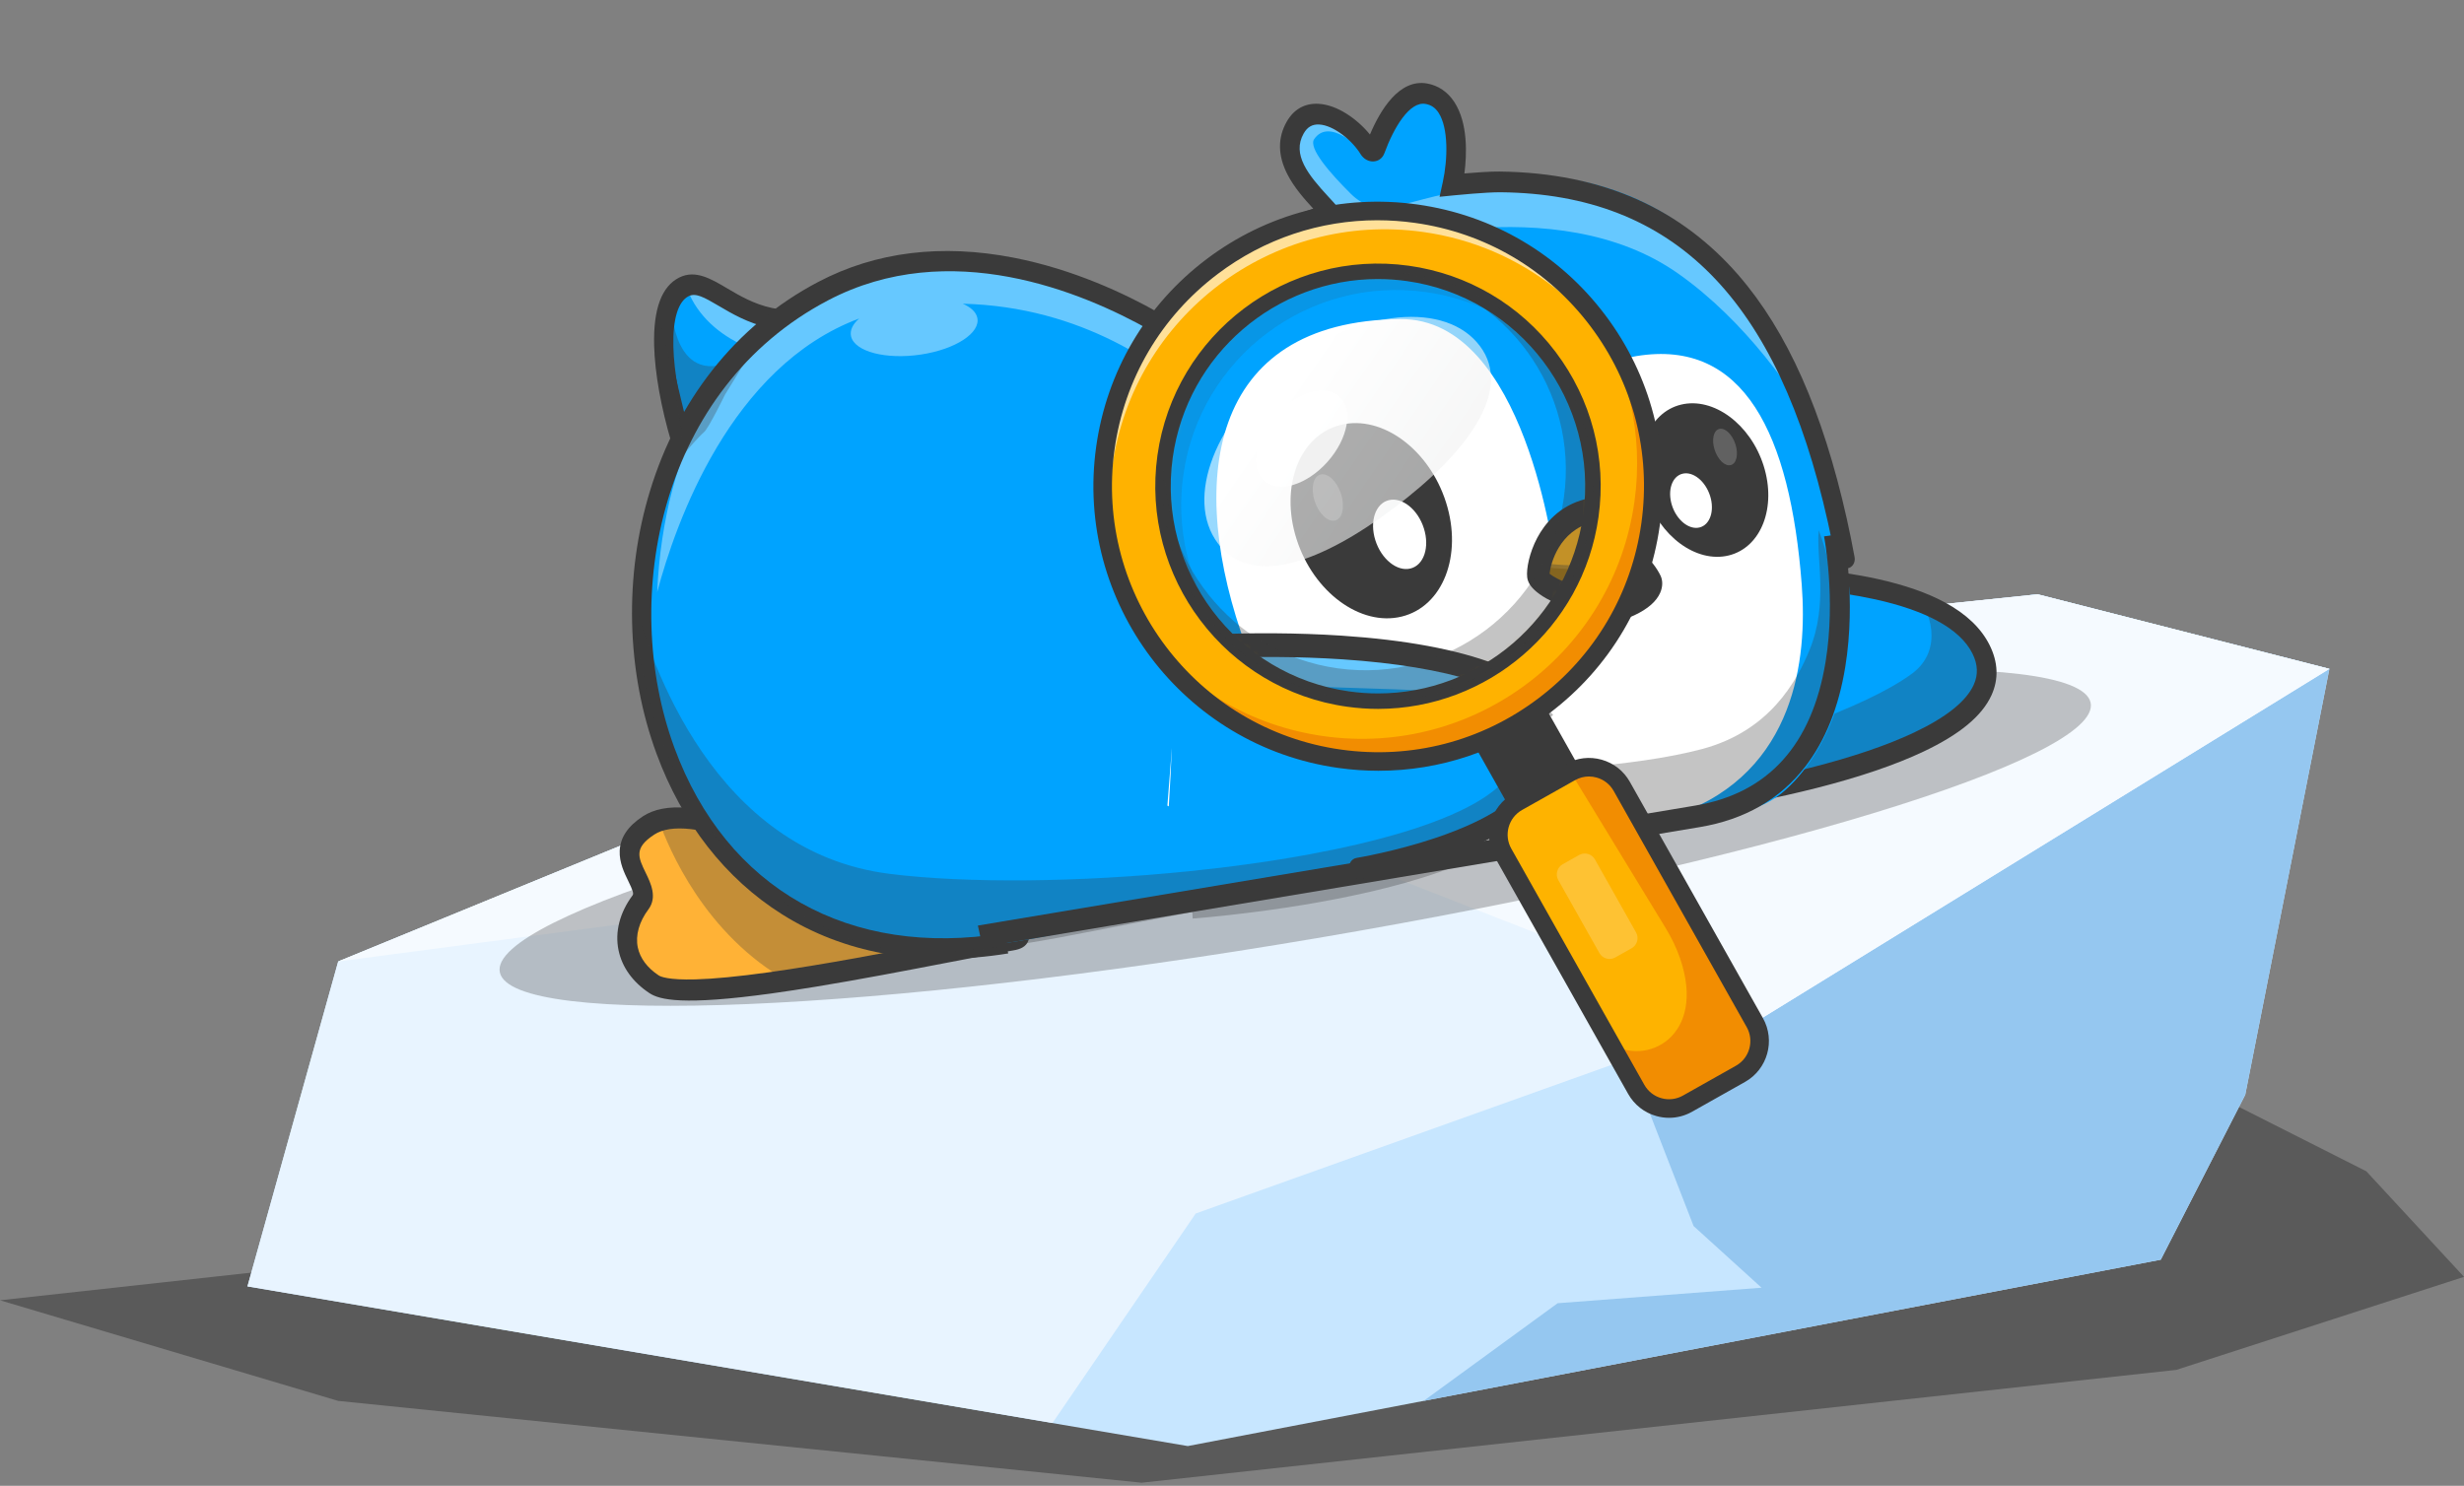 <svg width="320" height="193" viewBox="0 0 320 193" fill="none" xmlns="http://www.w3.org/2000/svg">
<rect x="0" y="0" width="320" height="193" fill="#808080" stroke="none"/>
<g style="mix-blend-mode:overlay" opacity="0.3">
<path d="M279.593 138.134L307.317 152.146L320 165.857L282.635 177.941L148.26 192.595L43.921 181.969L0 168.9L279.593 138.134Z" fill="black"/>
</g>
<path d="M32.137 167.096L43.92 124.89L124.778 91.724L264.595 77.198L302.518 86.882L291.591 142.201L280.621 163.626L154.258 187.836L32.137 167.096Z" fill="#C7E6FF"/>
<path d="M302.518 86.882L291.591 142.201L280.621 163.626L184.896 181.965L202.292 169.282L228.774 167.268L219.946 159.255L211.505 137.53L205.892 129.089L263.653 77.284L264.638 77.198L302.518 86.882Z" fill="#95C7F0"/>
<path d="M205.892 129.089L211.505 137.53L155.286 157.627L136.69 184.836L32.137 167.096L43.92 124.89L124.778 91.724L264.638 77.198L302.518 86.882L228.388 132.517L205.892 129.089Z" fill="#E8F4FF"/>
<path d="M228.388 132.517L167.327 108.607L43.92 124.89L124.778 91.724L264.638 77.198L302.518 86.882L228.388 132.517Z" fill="#F5FAFF"/>
<g opacity="0.3">
<path d="M171.027 121.861C113.977 131.538 66.47 133.531 64.916 126.311C63.361 119.092 108.349 105.396 165.398 95.719C222.447 86.042 269.955 84.049 271.509 91.269C273.063 98.488 228.076 112.185 171.027 121.861Z" fill="#3A3A3A"/>
</g>
<path d="M222.135 103.802C222.135 103.802 264.427 99.475 256.905 84.636C256.122 83.09 255.039 81.778 253.739 80.664C243.986 72.318 221.985 75.283 221.985 75.283L222.103 97.555L222.135 103.801L222.135 103.802Z" fill="#00A3FF"/>
<path d="M226.201 103.48C229.246 103.032 233.67 102.276 238.221 101.137C243.034 99.932 247.048 98.541 250.151 97.002C254.053 95.066 256.525 92.884 257.498 90.514C258.265 88.649 258.117 86.645 257.059 84.558C256.297 83.053 255.211 81.691 253.835 80.512C251.585 78.587 248.504 77.105 244.677 76.107C241.627 75.312 238.097 74.82 234.184 74.643C227.528 74.344 221.993 75.076 221.938 75.084L221.799 75.103L221.951 104.027L222.179 104.004C222.214 104 223.768 103.838 226.202 103.48L226.201 103.48ZM222.174 75.474C223.071 75.364 228.185 74.782 234.227 75.054C240.325 75.329 248.642 76.552 253.633 80.823C254.961 81.96 256.006 83.27 256.74 84.718C257.733 86.677 257.873 88.556 257.154 90.303C256.212 92.595 253.792 94.722 249.961 96.623C246.878 98.152 242.885 99.536 238.093 100.735C230.711 102.583 223.665 103.42 222.321 103.57L222.29 97.583L222.173 75.474L222.174 75.474Z" fill="#3A3A3A"/>
<g opacity="0.3">
<path d="M221.719 103.801C221.719 103.801 264.468 99.373 256.881 84.294C256.092 82.724 254.314 79.812 248.895 77.469C250.616 79.105 252.491 84.388 248.336 87.482C242.257 92.01 227.072 97.089 221.694 97.452L221.719 103.801Z" fill="#3A3A3A"/>
</g>
<path d="M221.955 105.222C225.471 104.65 230.624 103.704 235.925 102.355C241.501 100.936 246.156 99.351 249.764 97.646C254.508 95.404 257.411 93 258.638 90.298C259.584 88.215 259.5 86.026 258.39 83.794C257.305 81.613 255.356 79.75 252.597 78.257C250.291 77.008 247.355 75.984 243.87 75.214C238.494 74.025 231.813 73.414 224.014 73.397L224.231 76.1C231.856 76.117 238.36 76.709 243.564 77.859C246.812 78.578 249.517 79.515 251.604 80.645C253.825 81.848 255.359 83.276 256.162 84.891C256.869 86.312 256.923 87.642 256.327 88.956C255.355 91.096 252.746 93.182 248.573 95.156C245.099 96.8 240.583 98.335 235.153 99.718C225.848 102.089 216.996 103.196 216.908 103.208L217.417 105.894C217.456 105.889 219.206 105.67 221.953 105.224L221.955 105.222Z" fill="#3A3A3A"/>
<path d="M197.613 79.573C197.613 79.573 198.708 82.401 200.405 84.774C201.732 86.626 203.428 88.2 205.258 87.932C207.334 87.627 208.302 85.665 208.714 83.426C209.328 80.098 208.719 76.162 208.719 76.162L197.613 79.572L197.613 79.573Z" fill="#7C001B"/>
<path d="M205.308 88.133C207.171 87.86 208.378 86.299 208.894 83.494C209.507 80.17 208.907 76.2 208.9 76.16L208.861 75.904L197.37 79.433L197.447 79.631C197.458 79.66 198.573 82.515 200.268 84.885C201.983 87.279 203.679 88.373 205.308 88.134L205.308 88.133ZM208.573 76.428C208.693 77.352 209.044 80.59 208.533 83.36C208.045 86.008 206.927 87.479 205.209 87.731C203.727 87.948 202.158 86.916 200.545 84.663C199.142 82.701 198.143 80.395 197.863 79.716L208.573 76.427L208.573 76.428Z" fill="#3A3A3A"/>
<path d="M199.869 85.293C201.22 87.189 202.947 88.799 204.813 88.523C206.929 88.21 207.918 86.201 208.34 83.907C207.024 83.219 205.433 82.917 203.829 83.154C202.147 83.403 200.76 84.2 199.868 85.292L199.869 85.293Z" fill="#FF6982"/>
<path d="M204.864 88.724C206.761 88.444 207.992 86.847 208.521 83.978L208.553 83.806L208.396 83.725C206.998 82.993 205.358 82.719 203.779 82.953C202.118 83.198 200.678 83.976 199.725 85.143L199.628 85.261L199.731 85.406C201.476 87.853 203.203 88.97 204.863 88.724L204.864 88.724ZM208.12 84.015C207.604 86.615 206.476 88.061 204.763 88.314C203.285 88.532 201.723 87.527 200.119 85.326C201.023 84.284 202.352 83.589 203.881 83.363C205.328 83.149 206.827 83.38 208.12 84.014L208.12 84.015Z" fill="#3A3A3A"/>
<path d="M205.363 89.159C207.268 88.85 209.669 87.346 210.286 81.939C210.623 78.991 210.278 76.198 210.263 76.08L207.756 76.204C207.76 76.23 208.075 78.815 207.77 81.432C207.407 84.534 206.398 86.241 204.77 86.506C202.953 86.801 200.999 84.107 199.995 82.474C198.49 80.024 197.512 77.424 197.502 77.398L195.16 78.191C195.204 78.307 196.236 81.06 197.889 83.76C198.895 85.403 199.93 86.694 200.964 87.594C202.429 88.868 203.909 89.395 205.363 89.159Z" fill="#3A3A3A"/>
<path d="M88.88 54.423C92.334 68.771 99.133 66.879 102.99 64.95C105.441 63.721 109.82 55.028 110.761 48.872C111.306 45.331 110.715 42.627 107.966 42.666C93.783 42.865 92.598 34.984 88.741 36.913C88.733 36.918 88.722 36.923 88.714 36.928C84.89 38.876 86.876 46.108 88.88 54.423L88.88 54.423Z" fill="#00A3FF"/>
<path d="M99.394 66.377C100.538 66.209 101.764 65.795 103.084 65.135C105.698 63.825 110.031 54.891 110.941 48.932C111.336 46.367 111.107 44.529 110.263 43.469C109.721 42.789 108.939 42.451 107.938 42.465C99.512 42.584 95.71 39.834 93.194 38.016C91.504 36.793 90.282 35.91 88.645 36.729L88.63 36.736C88.625 36.739 88.62 36.742 88.615 36.745C84.873 38.655 86.505 45.385 88.395 53.177C88.498 53.598 88.6 54.022 88.703 54.449C90.088 60.199 92.163 63.931 94.871 65.541C96.223 66.345 97.719 66.624 99.393 66.378L99.394 66.377ZM89.643 36.83C90.721 36.672 91.655 37.347 93.028 38.34C95.586 40.19 99.451 42.985 107.995 42.865C108.875 42.852 109.552 43.136 110.007 43.707C110.754 44.645 110.954 46.411 110.585 48.812C110.154 51.632 108.919 55.309 107.281 58.647C105.707 61.856 104.027 64.201 102.898 64.768C99.751 66.341 97.17 66.482 95.008 65.196C92.41 63.651 90.407 60.019 89.054 54.401C88.951 53.974 88.849 53.549 88.746 53.128C86.894 45.494 85.295 38.901 88.808 37.112L88.822 37.104C88.827 37.102 88.832 37.098 88.836 37.096C89.119 36.955 89.385 36.869 89.643 36.831L89.643 36.83Z" fill="#3A3A3A"/>
<g opacity="0.4">
<path d="M89.049 37.007C91.378 44.133 99.896 47.076 105.866 46.574C107.91 46.402 109.609 49.757 111.717 49.259C112.277 45.627 111.67 42.852 108.843 42.893C94.26 43.098 93.042 35.014 89.077 36.993C89.068 36.997 89.058 37.002 89.049 37.008L89.049 37.007Z" fill="white"/>
</g>
<path d="M96.489 70.351C98.151 70.081 99.594 68.797 100.911 67.627C101.717 66.91 102.479 66.233 103.164 65.894C104.189 65.387 105.367 63.994 106.764 61.634C107.95 59.629 109.202 57.055 110.289 54.386C111.434 51.577 112.307 48.896 112.816 46.635C113.45 43.815 113.479 41.819 112.903 40.532C112.647 39.959 111.613 38.163 109.075 39.095C101.765 41.78 97.689 39.374 94.414 37.441C92.302 36.194 90.307 35.015 88.228 36.043C85.933 37.176 84.832 40.148 84.952 44.874C85.043 48.435 85.844 52.925 87.207 57.516C89.502 65.246 91.74 69.142 94.464 70.145C95.175 70.408 95.848 70.454 96.489 70.35L96.489 70.351ZM110.657 41.488C110.741 41.676 110.992 42.471 110.607 44.685C110.078 47.724 108.558 52.144 106.638 56.222C104.559 60.639 102.751 63.075 101.951 63.471C101 63.94 100.091 64.75 99.21 65.532C97.79 66.795 96.323 68.1 95.094 67.648C93.903 67.209 91.98 64.992 89.585 56.926C88.293 52.574 87.535 48.352 87.451 45.037C87.36 41.48 88.067 39.148 89.441 38.469C90.358 38.016 91.412 38.592 93.35 39.736C96.684 41.705 101.724 44.68 110.071 41.615C110.394 41.496 110.576 41.486 110.657 41.49L110.657 41.488Z" fill="#3A3A3A"/>
<path d="M84.879 127.931C87.561 129.689 94.705 128.824 101.946 127.517C107.12 126.578 112.339 125.412 116.023 124.812C123.348 123.62 107.492 112.598 97.592 108.817C93.903 107.411 88.692 105.808 85.295 106.989C84.887 107.132 84.505 107.315 84.154 107.543C78.349 111.331 84.922 115.014 83.121 117.408C80.337 121.107 80.924 125.338 84.878 127.93L84.879 127.931Z" fill="#FFB236"/>
<g opacity="0.3">
<path d="M85.493 106.421C86.86 110.322 91.567 121.448 102.429 127.522C107.446 126.687 112.501 125.625 116.077 125.1C123.185 124.057 107.343 112.574 97.555 108.538C93.908 107.036 88.768 105.302 85.493 106.42L85.493 106.421Z" fill="#3A3A3A"/>
</g>
<path d="M105.881 128.179C111.657 127.233 117.688 126.072 122.782 125.091C126.364 124.4 129.457 123.804 131.548 123.462C132.071 123.376 132.458 123.257 132.766 123.086C133.575 122.637 133.654 121.896 133.65 121.599C133.635 120.22 132.179 119.378 130.815 118.696C129.582 118.08 127.843 117.358 125.5 116.489C121.236 114.908 115.775 113.138 110.494 111.425C105.574 109.83 100.927 108.323 98.075 107.227C91.115 104.553 86.342 104.164 83.485 106.039C81.534 107.32 80.55 108.787 80.48 110.524C80.418 112.026 81.073 113.373 81.6 114.456C82.161 115.611 82.329 116.063 82.155 116.297C80.487 118.526 79.838 121.058 80.328 123.425C80.787 125.643 82.177 127.573 84.348 129.006C85.655 129.867 88.65 130.649 100.322 129.026C102.12 128.775 103.986 128.489 105.88 128.179L105.881 128.179ZM129.547 120.989C127.552 121.342 124.99 121.835 122.117 122.389C115.379 123.687 106.994 125.301 99.776 126.305C95.885 126.846 92.703 127.153 90.321 127.218C86.763 127.315 85.77 126.85 85.551 126.704C84.061 125.721 83.119 124.46 82.829 123.059C82.507 121.498 82.997 119.745 84.211 118.121C85.397 116.537 84.504 114.702 83.853 113.363C82.882 111.366 82.296 110.16 84.96 108.413C87.123 106.992 91.31 107.46 97.403 109.801C100.319 110.921 104.999 112.439 109.954 114.045C114.797 115.615 119.804 117.239 123.871 118.713C126.7 119.738 128.457 120.473 129.547 120.989L129.547 120.989Z" fill="#3A3A3A"/>
<path d="M95.645 112.3C107.33 123.615 114.986 125.912 138.936 120.986C144.979 119.742 149.997 118.757 154.106 117.93C166.291 115.471 170.518 114.393 169.934 112.052C169.853 111.734 169.644 111.247 169.326 110.603C167.517 106.951 162.261 98.375 158.407 88.811C156.254 83.463 154.541 77.808 154.113 72.535C153.33 62.892 154.284 55.693 155.197 51.408C155.836 48.418 156.456 46.842 156.456 46.842C156.456 46.842 147.531 36.98 132.888 34.985C118.249 32.99 101.653 35.912 91.283 51.945C87.234 58.207 84.704 66.551 84.031 75.269C83.876 77.257 83.82 79.266 83.865 81.273C84.112 92.993 87.778 104.683 95.645 112.3L95.645 112.3Z" fill="#00A3FF"/>
<path d="M155.477 116.488C155.477 116.488 207.907 112.852 199.128 95.897C198.42 94.531 197.373 93.337 196.057 92.292C195.743 92.042 195.413 91.8 195.069 91.568C186.112 85.482 167.626 85.106 158.767 85.316C156.215 85.374 154.461 85.484 153.962 85.514C153.865 85.522 153.816 85.525 153.816 85.525L155.155 110.458L155.431 115.661L155.477 116.488Z" fill="#00A3FF"/>
<path d="M167.328 115.341C169.959 114.952 172.837 114.467 175.755 113.867C181.813 112.621 186.849 111.136 190.723 109.451C195.591 107.334 198.638 104.887 199.78 102.179C200.612 100.202 200.446 98.062 199.283 95.819C198.585 94.471 197.53 93.231 196.148 92.135C195.838 91.887 195.501 91.639 195.147 91.4C191.216 88.73 185.068 86.872 176.876 85.882C170.045 85.056 163.244 85.009 158.741 85.115C157.052 85.154 155.434 85.221 153.935 85.314L153.626 85.337L155.309 116.706L155.521 116.691C155.592 116.687 160.666 116.326 167.329 115.342L167.328 115.341ZM154.017 85.725C155.511 85.633 157.119 85.567 158.8 85.528C163.292 85.422 170.075 85.469 176.887 86.292C185.019 87.276 191.107 89.111 194.983 91.744C195.329 91.977 195.656 92.217 195.957 92.457C197.286 93.512 198.297 94.697 198.963 95.982C200.057 98.096 200.216 100.108 199.434 101.962C198.327 104.589 195.337 106.978 190.545 109.062C186.69 110.738 181.676 112.217 175.64 113.459C166.191 115.402 157.142 116.148 155.655 116.262L155.623 115.674L155.346 110.473L154.018 85.726L154.017 85.725Z" fill="#3A3A3A"/>
<g opacity="0.4">
<path d="M111.581 41.372C110.744 42.105 110.341 42.918 110.531 43.705C111.009 45.681 115.064 46.735 119.589 46.055C124.115 45.375 127.393 43.219 126.915 41.244C126.736 40.503 126.055 39.892 125.034 39.454C140.519 39.825 151.266 47.612 156.852 52.966C157.404 49.787 157.983 48.117 157.983 48.117C157.983 48.117 148.6 37.394 133.665 34.947C118.732 32.501 101.972 35.264 91.959 52.162C88.05 58.763 85.751 67.619 85.349 76.914C87.742 67.923 94.878 47.586 111.583 41.373L111.581 41.372Z" fill="white"/>
</g>
<path d="M151.608 104.649L151.611 104.649C152.987 105.382 157.196 106.463 163.18 107.401C164.356 107.583 165.602 107.764 166.905 107.932C180.162 109.654 199.666 110.422 216.997 106.328C217.83 106.13 218.671 105.931 219.512 105.719C223.417 104.736 227.328 103.496 230.594 101.127C234.47 98.311 235.913 92.139 236.244 85.748C236.745 76.175 234.763 66.115 234.763 66.115L222.412 39.133L172.278 46.647L155.535 54.434L151.615 104.555C151.615 104.569 151.615 104.579 151.613 104.59L151.608 104.65L151.608 104.649Z" fill="white"/>
<path d="M169.147 73.74C167.236 67.714 169.496 61.896 174.195 60.746C178.894 59.596 184.252 63.549 186.163 69.576C188.073 75.602 185.813 81.42 181.114 82.57C176.416 83.72 171.058 79.766 169.147 73.74Z" fill="#3A3A3A"/>
<path d="M178.12 73.886C177.441 71.738 178.126 69.694 179.65 69.32C181.175 68.946 182.962 70.384 183.642 72.532C184.322 74.68 183.637 76.725 182.112 77.099C180.587 77.473 178.8 76.035 178.12 73.886Z" fill="white"/>
<path opacity="0.2" d="M171.198 69.389C170.743 67.943 171.051 66.604 171.887 66.398C172.722 66.192 173.768 67.197 174.223 68.643C174.678 70.09 174.37 71.429 173.535 71.635C172.699 71.841 171.653 70.835 171.198 69.389Z" fill="white"/>
<path d="M213.768 64.226C212.054 58.817 214.082 53.596 218.299 52.564C222.516 51.532 227.325 55.08 229.04 60.488C230.755 65.897 228.726 71.118 224.509 72.15C220.292 73.182 215.483 69.634 213.768 64.226Z" fill="#3A3A3A"/>
<path d="M217.135 65.632C216.525 63.704 217.14 61.87 218.509 61.534C219.877 61.198 221.481 62.489 222.091 64.417C222.701 66.344 222.086 68.179 220.718 68.515C219.349 68.851 217.745 67.56 217.135 65.632Z" fill="white"/>
<path opacity="0.2" d="M222.672 58.4C222.264 57.102 222.54 55.9 223.29 55.715C224.039 55.53 224.978 56.432 225.387 57.73C225.795 59.028 225.519 60.23 224.769 60.415C224.019 60.6 223.081 59.697 222.672 58.4Z" fill="white"/>
<path d="M152.171 110.794L155.126 116.581C159.526 116.034 162.548 112.462 164.162 107.572C166.214 101.362 165.991 93.027 163.433 86.074C156.546 67.353 159.02 48.922 180.95 48.712C195.235 48.574 198.528 76.11 198.528 76.11C199.427 75.223 202.045 72.577 203.324 72.369C204.472 72.183 208.29 73.908 209.397 74.346C209.397 74.346 196.94 48.782 212.565 46.247C226.495 43.986 232.489 56.371 233.991 75.935C234.375 80.917 234.118 86.876 232.005 92.294C229.811 97.923 225.613 102.969 218.043 105.72C218.043 105.72 218.756 105.84 219.892 105.911C222.639 106.077 227.855 105.933 231.392 103.024C237.47 98.028 241.788 86.863 239.977 75.022C239.794 73.82 239.545 72.611 239.23 71.4C238.821 69.828 238.604 68.205 238.242 66.588C237.315 62.445 236.238 58.453 234.969 54.675C228.837 36.426 218.169 23.212 197.887 22.733C195.136 22.668 192.208 22.839 189.094 23.259C188.714 23.31 188.331 23.366 187.948 23.425C188.806 19.289 188.812 12.811 184.592 12.059C181.212 11.457 178.863 16.835 178.016 19.142C177.882 19.516 177.392 19.534 177.172 19.174C177.073 19.012 176.967 18.852 176.855 18.689C174.691 15.617 169.819 12.716 167.719 16.421C165.726 19.943 169.514 24.232 172.346 27.233C166.782 29.201 162.185 31.683 158.548 34.765C152.377 39.998 148.967 46.937 147.264 54.309C147.264 54.309 147.263 54.311 147.262 54.315C146.505 59.428 146.609 64.97 147.333 70.791C147.756 74.193 148.389 77.687 149.186 81.247C149.788 83.941 150.466 86.575 151.224 89.127C152.671 93.984 152.054 99.482 151.789 104.76C151.789 104.774 151.877 105.141 151.876 105.151C151.875 105.172 151.963 105.526 151.964 105.542C151.856 107.574 152.42 108.88 152.171 110.794L152.171 110.794Z" fill="#00A3FF"/>
<g opacity="0.3">
<path d="M165.662 104.373C179.027 106.472 198.96 111.634 216.233 107.676C217.063 107.485 226.885 105.174 230.381 102.14C236.391 96.928 240.969 81.105 236.203 68.878C235.817 72.399 237.524 78.303 234.986 84.47C233.339 88.47 229.829 94.968 221.017 97.304C203.269 102.008 165.225 100.143 165.225 100.143L165.662 104.373Z" fill="#3A3A3A"/>
</g>
<g opacity="0.4">
<path d="M149.222 72.219C149.186 42.312 167.254 35.496 172.312 33.622C177.495 31.701 202.151 24.39 217.953 35.541C226.673 41.692 233.02 50.872 236.718 57.265C229.946 38.002 218.788 23.917 198.398 22.966C195.633 22.837 192.697 22.952 189.583 23.323C188.999 23.392 187.639 25.257 187.048 25.345C186.624 25.407 183.781 26.149 180.906 26.913C179.075 27.399 177.012 26.74 175.452 25.192C172.72 22.48 169.882 19.224 170.673 18.07C172.72 15.09 177.001 19.688 177.001 19.688L177.135 18.263C174.858 14.995 169.867 11.846 167.882 15.684C165.667 19.965 171.502 25.537 174.303 28.662C163.128 30.659 165.157 29.496 159.283 34.707C153.257 40.057 150.064 47.257 148.599 54.948C148.599 54.948 148.6 54.949 148.6 54.95C148.01 60.291 148.3 66.103 149.222 72.219Z" fill="white"/>
</g>
<path d="M196.49 77.798C196.49 77.798 201.088 81.17 204.499 80.613C210.798 79.584 214.516 75.553 214.449 74.865C214.432 74.7 214.362 74.518 214.244 74.332C213.018 72.399 206.704 69.578 202.471 70.856C198.893 71.937 197.279 75.467 196.726 77.036C196.559 77.504 196.49 77.798 196.49 77.798Z" fill="#FEB71F"/>
<g opacity="0.35">
<path d="M196.291 77.456C196.291 77.456 201.025 81.192 204.451 80.656C210.778 79.665 214.416 75.377 214.33 74.631C214.308 74.452 214.232 74.255 214.107 74.051C212.193 75.247 206.635 77.891 196.507 76.637C196.352 77.139 196.29 77.457 196.29 77.457L196.291 77.456Z" fill="black"/>
<path d="M204.505 80.859C207.939 80.323 210.427 78.868 211.91 77.742C213.435 76.584 214.578 75.226 214.511 74.651C214.484 74.431 214.396 74.202 214.251 73.965L214.14 73.785L213.99 73.879C212.093 75.059 206.59 77.67 196.514 76.428L196.38 76.411L196.338 76.549C196.182 77.054 196.118 77.373 196.116 77.386L196.086 77.538L196.209 77.635C196.405 77.789 201.046 81.398 204.505 80.859ZM214.045 74.368C214.091 74.469 214.12 74.565 214.131 74.653C214.139 74.888 213.408 76.057 211.63 77.399C210.181 78.492 207.751 79.905 204.404 80.427C201.405 80.894 197.297 77.96 196.525 77.384C196.552 77.271 196.596 77.097 196.66 76.88C206.482 78.062 211.99 75.601 214.046 74.368L214.045 74.368Z" fill="#3A3A3A"/>
</g>
<path d="M205.273 81.847C211.146 80.89 214.625 79.257 215.612 76.992C215.949 76.218 215.961 75.403 215.646 74.759C214.659 72.743 212.699 70.972 210.269 69.9C207.667 68.752 204.735 68.504 202.012 69.2C199.019 69.966 197.387 72.019 196.543 73.606C195.644 75.3 195.286 77.146 195.398 78.095C195.465 78.673 195.815 79.215 196.467 79.754C198.187 81.173 201.676 82.433 205.274 81.847L205.273 81.847ZM213.297 75.632C213.13 76.062 211.98 77.974 204.674 79.163C201.385 79.699 198.726 78.331 197.942 77.692C198.074 76.495 199.051 72.801 202.808 71.84C207.679 70.595 211.939 73.189 213.297 75.631L213.297 75.632Z" fill="#3A3A3A"/>
<g opacity="0.35">
<path d="M201.574 92.965C201.553 92.941 201.524 92.911 201.484 92.872C201.521 92.911 201.55 92.945 201.574 92.965Z" fill="white"/>
<path d="M201.472 93.114L201.699 92.837C201.672 92.806 201.637 92.77 201.593 92.728L201.365 93.005L201.393 93.035C201.421 93.066 201.446 93.092 201.471 93.115L201.472 93.114Z" fill="#3A3A3A"/>
</g>
<g opacity="0.35">
<path d="M201.065 92.443C201.029 92.408 200.993 92.368 200.954 92.333C201.189 92.581 201.368 92.774 201.485 92.893C201.395 92.797 201.256 92.647 201.065 92.442L201.065 92.443Z" fill="white"/>
<path d="M201.376 93.033L201.605 92.763L201.505 92.656C201.42 92.566 201.312 92.45 201.179 92.308L201.142 92.271C201.113 92.242 201.083 92.212 201.053 92.184L200.835 92.465L201.046 92.688C201.184 92.834 201.294 92.951 201.376 93.033L201.376 93.033Z" fill="#3A3A3A"/>
</g>
<path d="M154.079 85.469C154.079 85.469 192.227 82.76 199.147 95.777C206.067 108.794 161.524 115.64 161.524 115.64" fill="#00A3FF"/>
<path d="M161.586 115.83C161.672 115.817 170.268 114.482 179.208 111.932C184.464 110.434 188.809 108.814 192.126 107.119C196.297 104.988 198.851 102.72 199.718 100.381C200.284 98.854 200.143 97.276 199.3 95.69C197.693 92.667 194.301 90.242 189.218 88.48C185.179 87.082 180.064 86.092 174.012 85.539C163.719 84.599 154.149 85.26 154.053 85.266L154.129 85.676C154.225 85.669 163.772 85.011 174.038 85.949C180.06 86.499 185.146 87.482 189.155 88.871C194.129 90.595 197.437 92.945 198.984 95.857C199.761 97.318 199.89 98.773 199.369 100.182C197.86 104.251 190.841 108.177 179.07 111.534C170.147 114.078 161.568 115.41 161.482 115.424L161.585 115.83L161.586 115.83Z" fill="#3A3A3A"/>
<path d="M239.91 73.837C240.567 73.73 240.988 73.081 240.855 72.361C240.547 70.683 240.208 69.02 239.851 67.421C236.715 53.395 232.102 43.022 225.746 35.709C222.05 31.456 217.679 28.175 212.755 25.957C207.501 23.59 201.437 22.355 194.732 22.283C193.54 22.268 191.604 22.408 190.183 22.528C190.502 20.065 190.663 15.994 188.872 13.251C188.014 11.937 186.793 11.106 185.342 10.847C181.736 10.204 179.274 14.262 177.916 17.473C176.268 15.462 173.673 13.607 171.216 13.483C169.439 13.393 168.015 14.2 167.099 15.818C165.922 17.897 165.946 20.177 167.168 22.593C168.045 24.328 169.394 25.847 170.55 27.099C168.306 27.866 164.399 29.442 160.332 32.201C156.71 34.658 153.718 37.549 151.44 40.793C148.571 44.877 146.836 49.526 146.283 54.611C145.839 58.699 146.176 62.825 146.533 67.193C146.766 70.048 147.007 73 147.057 76.179C147.069 76.921 147.646 77.565 148.346 77.618C149.046 77.67 149.604 77.112 149.593 76.37C149.541 73.097 149.296 70.096 149.059 67.195C148.714 62.965 148.388 58.971 148.804 55.148C149.724 46.69 154.106 39.745 161.827 34.506C167.639 30.562 173.211 29.144 173.267 29.13L175.18 28.653L173.797 26.981C173.447 26.558 173.023 26.1 172.574 25.615C169.874 22.7 167.764 20.066 169.304 17.347C169.783 16.499 170.423 16.126 171.317 16.171C173.197 16.266 175.617 18.238 176.698 20.02C177.072 20.632 177.708 20.995 178.361 20.971C179.014 20.946 179.561 20.538 179.789 19.907C181.012 16.57 183.061 13.13 185.137 13.5C185.863 13.63 186.401 13.994 186.828 14.649C188.123 16.633 188.023 20.691 187.382 23.62L186.957 25.563L188.847 25.372C188.889 25.368 193.04 24.952 194.926 24.975C217.412 25.213 230.903 38.828 237.385 67.821C237.734 69.383 238.065 71.008 238.367 72.65C238.502 73.389 239.17 73.924 239.857 73.843C239.875 73.84 239.892 73.838 239.909 73.835L239.91 73.837ZM177.415 18.745C177.415 18.745 177.413 18.75 177.412 18.753C177.413 18.75 177.414 18.747 177.415 18.745Z" fill="#3A3A3A"/>
<path d="M130.94 123.848L130.353 121.223C110.316 124.478 94.326 115.467 87.581 97.121C80.364 77.49 85.86 50.386 107.548 39.009C123.316 30.74 140.534 37.9 149.394 42.903L150.413 40.583C146.151 38.175 139.436 34.988 131.657 33.474C122.271 31.647 113.736 32.701 106.287 36.608C100.9 39.434 96.249 43.314 92.466 48.138C88.927 52.652 86.23 57.871 84.451 63.654C82.744 69.203 81.951 75.023 82.094 80.953C82.238 86.866 83.303 92.566 85.261 97.892C88.582 106.924 94.222 114.143 101.571 118.766C105.532 121.259 109.956 122.967 114.719 123.846C119.764 124.775 125.221 124.776 130.939 123.847L130.94 123.848Z" fill="#3A3A3A"/>
<path d="M127.605 123.016L220.762 107.434C226.57 106.462 231.174 103.821 234.447 99.584C237.051 96.212 238.801 91.846 239.649 86.607C241.075 77.808 239.479 69.647 239.41 69.304L236.887 69.672L238.149 69.487L236.887 69.671C236.903 69.75 238.447 77.689 237.09 85.958C235.316 96.772 229.618 103.058 220.155 104.641L126.998 120.224L127.605 123.016Z" fill="#3A3A3A"/>
<g opacity="0.3">
<path d="M95.279 111.196C107.514 123.536 115.365 126.156 139.535 121.407C145.633 120.209 150.699 119.264 154.846 118.469L154.891 119.315C154.891 119.315 207.963 115.536 199.108 98.217C198.393 96.822 197.336 95.602 196.006 94.536C200.804 102.121 187.771 107.697 170.07 110.969C165.171 111.877 159.913 112.605 154.576 113.152C140.333 114.613 125.536 114.77 115.5 113.503C92.691 110.63 84.431 85.944 82.31 77.791C82.939 90.319 87.041 102.888 95.279 111.196Z" fill="#3A3A3A"/>
</g>
<g opacity="0.4">
<path d="M154.23 86.103C156.074 87.333 161.06 89.518 166.606 90.215C172.265 90.925 187.759 90.494 196.254 92.329C187.121 85.956 168.211 85.626 159.146 85.878C156.536 85.948 154.741 86.069 154.23 86.103Z" fill="white"/>
</g>
<path d="M176.781 114.108C176.99 114.074 181.962 113.255 187.44 111.407C194.999 108.858 199.62 105.681 201.177 101.962C202.127 99.693 201.947 97.279 200.641 94.788C197.654 89.088 188.797 85.709 174.315 84.744C163.807 84.043 153.98 84.907 153.881 84.916C153.19 84.978 152.726 85.63 152.846 86.373C152.965 87.116 153.622 87.668 154.314 87.605C154.41 87.597 164.078 86.748 174.404 87.439C180.418 87.84 185.466 88.677 189.408 89.923C194.089 91.404 197.13 93.427 198.445 95.937C199.337 97.637 199.465 99.192 198.839 100.688C197.575 103.708 193.312 106.518 186.511 108.816C181.205 110.608 176.233 111.429 176.184 111.437C175.502 111.547 175.082 112.235 175.247 112.972C175.412 113.709 176.098 114.217 176.78 114.106L176.781 114.108Z" fill="#3A3A3A"/>
<g opacity="0.3">
<path d="M87.321 40.847C87.321 40.847 87.951 52.17 97.746 45.419L94.166 51.25C94.166 51.25 92.023 55.644 91.429 56.14C90.835 56.636 89.149 58.516 88.9 58.961C88.651 59.405 88.474 55.762 88.474 55.762C88.474 55.762 87.428 48.578 87.331 48.185L85.884 42.283L87.321 40.847Z" fill="#3A3A3A"/>
</g>
<path d="M178.956 98.908C198.699 98.908 214.704 82.903 214.704 63.159C214.704 43.416 198.699 27.411 178.956 27.411C159.213 27.411 143.208 43.416 143.208 63.159C143.208 82.903 159.213 98.908 178.956 98.908Z" fill="#FFB200"/>
<path d="M200.079 90.784L190.98 95.909L195.973 104.775L205.073 99.65L200.079 90.784Z" fill="#3A3A3A"/>
<path d="M226.038 139.485L219.153 143.361C216.802 144.687 213.824 143.853 212.498 141.502L209.112 135.488L195.219 110.821C193.893 108.47 194.727 105.488 197.079 104.162L203.964 100.287C203.995 100.271 204.091 100.22 204.248 100.14C206.548 99.034 209.344 99.887 210.619 102.146L227.897 132.831C229.222 135.182 228.388 138.159 226.037 139.486L226.038 139.485Z" fill="#FEB300"/>
<mask id="mask0_338_20379" style="mask-type:alpha" maskUnits="userSpaceOnUse" x="151" y="35" width="56" height="57">
<path d="M206.604 67.023C205.341 76.05 199.892 83.464 192.492 87.572C192.489 87.575 192.486 87.577 192.483 87.579C187.37 90.417 181.328 91.677 175.091 90.805C159.824 88.67 149.175 74.56 151.31 59.293C153.445 44.025 167.555 33.377 182.823 35.512C188.635 36.324 193.774 38.872 197.797 42.557V42.561C204.344 48.555 207.926 57.569 206.604 67.024L206.604 67.023Z" fill="#EFDECC"/>
</mask>
<g mask="url(#mask0_338_20379)">
<path d="M200.865 76.67C200.865 76.67 202.115 79.897 204.051 82.606C205.565 84.719 207.501 86.515 209.59 86.209C211.958 85.862 213.063 83.623 213.534 81.067C214.234 77.269 213.54 72.777 213.54 72.777L200.865 76.669L200.865 76.67Z" fill="#7C001B"/>
<path d="M209.646 86.437C211.772 86.125 213.15 84.344 213.739 81.143C214.438 77.35 213.753 72.819 213.746 72.774L213.7 72.481L200.587 76.508L200.675 76.735C200.687 76.767 201.96 80.026 203.894 82.731C205.851 85.463 207.787 86.71 209.646 86.438L209.646 86.437ZM213.373 73.079C213.508 74.133 213.91 77.829 213.327 80.99C212.77 84.013 211.494 85.69 209.533 85.978C207.842 86.226 206.052 85.048 204.21 82.478C202.609 80.238 201.47 77.606 201.149 76.831L213.372 73.078L213.373 73.079Z" fill="#3A3A3A"/>
<path d="M203.439 83.196C204.981 85.36 206.952 87.197 209.082 86.882C211.497 86.525 212.625 84.232 213.107 81.615C211.605 80.829 209.789 80.485 207.959 80.755C206.039 81.039 204.456 81.949 203.438 83.195L203.439 83.196Z" fill="#FF6982"/>
<path d="M209.139 87.114C211.305 86.794 212.71 84.972 213.314 81.697L213.349 81.501L213.171 81.408C211.575 80.573 209.703 80.261 207.902 80.527C206.006 80.807 204.363 81.695 203.275 83.026L203.164 83.162L203.282 83.327C205.273 86.12 207.244 87.394 209.138 87.114L209.139 87.114ZM212.856 81.739C212.267 84.707 210.979 86.356 209.024 86.645C207.338 86.894 205.555 85.747 203.724 83.235C204.756 82.046 206.273 81.253 208.018 80.995C209.67 80.751 211.38 81.015 212.855 81.738L212.856 81.739Z" fill="#3A3A3A"/>
<path d="M209.71 87.609C211.883 87.256 214.623 85.54 215.327 79.369C215.712 76.005 215.318 72.817 215.301 72.683L212.44 72.824C212.444 72.854 212.805 75.804 212.456 78.791C212.041 82.331 210.89 84.278 209.032 84.581C206.958 84.918 204.728 81.843 203.583 79.98C201.866 77.184 200.749 74.217 200.738 74.187L198.065 75.091C198.115 75.224 199.294 78.366 201.18 81.447C202.328 83.323 203.509 84.795 204.689 85.822C206.361 87.277 208.05 87.878 209.71 87.609Z" fill="#3A3A3A"/>
<path d="M84.496 114.017C97.831 126.93 106.568 129.552 133.9 123.929C140.797 122.511 146.524 121.386 151.213 120.442C165.118 117.636 169.942 116.406 169.276 113.734C169.184 113.372 168.945 112.816 168.582 112.081C166.518 107.913 160.52 98.126 156.122 87.211C153.664 81.108 151.71 74.654 151.221 68.636C150.327 57.631 151.416 49.416 152.458 44.526C153.187 41.113 153.895 39.314 153.895 39.314C153.895 39.314 143.709 28.06 126.999 25.784C110.291 23.506 91.352 26.841 79.517 45.138C74.897 52.285 72.01 61.808 71.241 71.756C71.064 74.025 71.001 76.318 71.052 78.608C71.334 91.984 75.518 105.324 84.496 114.017L84.496 114.017Z" fill="#00A3FF"/>
<path d="M152.778 118.799C152.778 118.799 212.612 114.65 202.593 95.3C201.785 93.741 200.59 92.378 199.088 91.186C198.73 90.9 198.353 90.624 197.961 90.36C187.739 83.413 166.642 82.985 156.532 83.225C153.62 83.291 151.618 83.416 151.048 83.45C150.938 83.459 150.882 83.462 150.882 83.462L152.41 111.917L152.725 117.855L152.778 118.799Z" fill="#00A3FF"/>
<path d="M166.302 117.491C169.305 117.048 172.59 116.494 175.919 115.809C182.832 114.387 188.58 112.692 193.001 110.77C198.556 108.354 202.034 105.561 203.336 102.471C204.287 100.215 204.096 97.772 202.77 95.212C201.973 93.674 200.769 92.259 199.192 91.008C198.838 90.725 198.454 90.443 198.049 90.17C193.563 87.122 186.548 85.002 177.199 83.872C169.403 82.929 161.641 82.876 156.503 82.997C154.574 83.042 152.728 83.117 151.018 83.224L150.665 83.249L152.586 119.049L152.828 119.032C152.908 119.027 158.699 118.615 166.304 117.492L166.302 117.491ZM151.111 83.693C152.816 83.588 154.652 83.512 156.57 83.469C161.696 83.347 169.437 83.4 177.21 84.34C186.491 85.463 193.44 87.557 197.863 90.562C198.257 90.828 198.631 91.101 198.974 91.376C200.491 92.579 201.644 93.932 202.404 95.399C203.653 97.811 203.834 100.107 202.942 102.223C201.679 105.221 198.266 107.947 192.798 110.325C188.399 112.238 182.676 113.926 175.788 115.343C165.005 117.561 154.677 118.412 152.98 118.542L152.944 117.872L152.628 111.936L151.112 83.694L151.111 83.693Z" fill="#3A3A3A"/>
<g opacity="0.4">
<path d="M102.682 33.076C101.726 33.912 101.267 34.84 101.484 35.738C102.03 37.993 106.657 39.195 111.821 38.419C116.986 37.643 120.727 35.184 120.181 32.929C119.977 32.084 119.2 31.387 118.035 30.886C135.707 31.31 147.972 40.197 154.346 46.307C154.976 42.678 155.637 40.773 155.637 40.773C155.637 40.773 144.929 28.535 127.884 25.744C110.843 22.952 91.716 26.105 80.289 45.389C75.828 52.922 73.204 63.029 72.745 73.636C75.477 63.376 83.621 40.167 102.684 33.076L102.682 33.076Z" fill="white"/>
</g>
<path d="M148.362 105.288L148.366 105.287C149.936 106.124 154.739 107.358 161.568 108.429C162.911 108.636 164.332 108.843 165.82 109.035C180.949 110.999 203.206 111.876 222.986 107.204C223.936 106.978 224.896 106.751 225.856 106.509C230.312 105.387 234.776 103.972 238.503 101.269C242.926 98.055 244.573 91.011 244.951 83.717C245.523 72.792 243.261 61.311 243.261 61.311L229.165 30.519L171.951 39.094L152.843 47.981L148.37 105.181C148.37 105.197 148.37 105.208 148.368 105.221L148.362 105.289L148.362 105.288Z" fill="white"/>
<path d="M168.378 70.014C166.198 63.136 168.777 56.497 174.139 55.185C179.502 53.873 185.616 58.384 187.797 65.261C189.977 72.139 187.398 78.778 182.036 80.09C176.673 81.403 170.559 76.891 168.378 70.014Z" fill="#3A3A3A"/>
<path d="M178.619 70.181C177.843 67.729 178.625 65.396 180.365 64.969C182.105 64.542 184.145 66.184 184.921 68.635C185.696 71.087 184.915 73.42 183.175 73.847C181.434 74.274 179.395 72.632 178.619 70.181Z" fill="white"/>
<path opacity="0.2" d="M170.72 65.047C170.201 63.397 170.553 61.868 171.506 61.633C172.46 61.398 173.653 62.545 174.173 64.195C174.692 65.846 174.34 67.374 173.387 67.609C172.434 67.844 171.24 66.697 170.72 65.047Z" fill="white"/>
<path d="M149.004 112.298L152.377 118.902C157.399 118.278 160.848 114.202 162.689 108.621C165.031 101.534 164.776 92.022 161.857 84.087C153.997 62.722 156.821 41.688 181.848 41.448C198.151 41.291 201.908 72.715 201.908 72.715C202.934 71.703 205.922 68.683 207.382 68.446C208.692 68.234 213.049 70.202 214.312 70.702C214.312 70.702 200.096 41.528 217.927 38.635C233.825 36.055 240.666 50.189 242.38 72.516C242.818 78.201 242.524 85.002 240.113 91.185C237.609 97.609 232.818 103.368 224.179 106.507C224.179 106.507 224.993 106.644 226.289 106.725C229.425 106.914 235.377 106.75 239.413 103.431C246.35 97.729 251.278 84.988 249.211 71.474C249.002 70.102 248.718 68.722 248.358 67.34C247.892 65.546 247.644 63.694 247.231 61.849C246.173 57.121 244.944 52.565 243.496 48.254C236.497 27.427 224.323 12.348 201.177 11.8C198.038 11.726 194.695 11.921 191.142 12.401C190.708 12.459 190.271 12.523 189.834 12.59C190.814 7.87 190.82 0.477 186.004 -0.381C182.147 -1.068 179.467 5.069 178.499 7.703C178.346 8.129 177.787 8.149 177.537 7.739C177.424 7.554 177.303 7.371 177.175 7.186C174.705 3.68 169.145 0.368 166.748 4.597C164.474 8.616 168.796 13.511 172.029 16.935C165.679 19.181 160.433 22.014 156.282 25.532C149.24 31.503 145.348 39.422 143.404 47.835C143.404 47.835 143.403 47.838 143.402 47.843C142.538 53.677 142.657 60.002 143.483 66.645C143.966 70.528 144.688 74.515 145.597 78.578C146.285 81.653 147.059 84.659 147.923 87.571C149.575 93.114 148.871 99.388 148.569 105.412C148.569 105.428 148.669 105.846 148.668 105.858C148.667 105.882 148.767 106.285 148.768 106.305C148.645 108.623 149.289 110.114 149.005 112.298L149.004 112.298Z" fill="#00A3FF"/>
<g opacity="0.3">
<path d="M164.401 104.971C179.654 107.367 202.402 113.258 222.115 108.742C223.061 108.524 234.27 105.886 238.261 102.423C245.119 96.476 250.344 78.418 244.904 64.464C244.464 68.483 246.413 75.22 243.515 82.258C241.636 86.823 237.63 94.239 227.574 96.905C207.319 102.273 163.903 100.145 163.903 100.145L164.401 104.971Z" fill="#3A3A3A"/>
</g>
<g opacity="0.4">
<path d="M145.638 68.276C145.597 34.145 166.216 26.366 171.989 24.228C177.904 22.036 206.042 13.693 224.075 26.418C234.027 33.438 241.27 43.914 245.49 51.209C237.762 29.226 225.028 13.152 201.759 12.067C198.603 11.92 195.252 12.051 191.699 12.475C191.033 12.553 189.48 14.681 188.806 14.781C188.322 14.853 185.078 15.7 181.796 16.571C179.706 17.126 177.352 16.374 175.572 14.607C172.454 11.512 169.215 7.797 170.118 6.48C172.455 3.078 177.34 8.326 177.34 8.326L177.493 6.699C174.894 2.97 169.199 -0.624 166.932 3.756C164.405 8.642 171.064 15.001 174.261 18.568C161.508 20.846 163.823 19.52 157.119 25.466C150.243 31.572 146.598 39.788 144.927 48.566C144.927 48.566 144.927 48.566 144.928 48.567C144.255 54.663 144.586 61.295 145.638 68.276Z" fill="white"/>
</g>
<path d="M199.582 74.644C199.582 74.644 204.829 78.492 208.723 77.856C215.911 76.682 220.154 72.082 220.078 71.296C220.058 71.108 219.979 70.901 219.843 70.688C218.445 68.482 211.239 65.263 206.408 66.722C202.324 67.956 200.483 71.983 199.852 73.774C199.661 74.308 199.582 74.644 199.582 74.644Z" fill="#FEB71F"/>
<g opacity="0.35">
<path d="M199.356 74.253C199.356 74.253 204.759 78.516 208.669 77.904C215.889 76.773 220.042 71.879 219.943 71.028C219.917 70.824 219.832 70.599 219.689 70.366C217.504 71.731 211.162 74.749 199.603 73.317C199.426 73.891 199.356 74.253 199.356 74.253L199.356 74.253Z" fill="black"/>
<path d="M208.729 78.137C212.649 77.526 215.488 75.865 217.181 74.58C218.922 73.258 220.226 71.708 220.15 71.053C220.118 70.802 220.018 70.54 219.853 70.27L219.726 70.064L219.555 70.171C217.389 71.518 211.109 74.498 199.611 73.08L199.458 73.061L199.409 73.218C199.231 73.795 199.159 74.159 199.156 74.174L199.122 74.347L199.262 74.457C199.486 74.633 204.782 78.752 208.729 78.137ZM219.618 70.729C219.67 70.845 219.703 70.954 219.716 71.055C219.725 71.323 218.891 72.657 216.862 74.188C215.208 75.436 212.435 77.048 208.614 77.644C205.192 78.178 200.504 74.829 199.623 74.172C199.654 74.042 199.704 73.844 199.778 73.596C210.987 74.945 217.272 72.136 219.619 70.73L219.618 70.729Z" fill="#3A3A3A"/>
</g>
<path d="M209.605 79.264C216.308 78.173 220.278 76.308 221.405 73.724C221.79 72.841 221.804 71.911 221.444 71.176C220.317 68.875 218.08 66.854 215.307 65.63C212.338 64.32 208.991 64.037 205.884 64.832C202.468 65.706 200.606 68.049 199.643 69.86C198.617 71.793 198.208 73.9 198.336 74.983C198.413 75.642 198.812 76.261 199.556 76.876C201.519 78.496 205.501 79.934 209.606 79.265L209.605 79.264ZM218.763 72.172C218.573 72.663 217.26 74.844 208.922 76.202C205.169 76.813 202.134 75.252 201.239 74.523C201.39 73.157 202.506 68.941 206.793 67.845C212.351 66.423 217.213 69.384 218.763 72.171L218.763 72.172Z" fill="#3A3A3A"/>
<g opacity="0.35">
<path d="M205.159 92.031L205.42 91.724L205.305 91.601C205.209 91.498 205.085 91.366 204.933 91.204L204.891 91.162C204.858 91.128 204.824 91.094 204.789 91.062L204.541 91.383L204.782 91.638C204.939 91.805 205.065 91.938 205.158 92.031L205.159 92.031Z" fill="#3A3A3A"/>
</g>
<path d="M151.181 83.398C151.181 83.398 194.717 80.306 202.614 95.161C210.512 110.017 159.678 117.83 159.678 117.83" fill="#00A3FF"/>
<path d="M159.749 118.046C159.847 118.032 169.656 116.508 179.86 113.598C185.858 111.888 190.817 110.039 194.602 108.105C199.362 105.673 202.276 103.085 203.266 100.415C203.912 98.673 203.752 96.871 202.789 95.062C200.955 91.612 197.084 88.844 191.283 86.834C186.674 85.238 180.837 84.108 173.93 83.478C162.184 82.405 151.261 83.159 151.152 83.166L151.239 83.634C151.348 83.626 162.243 82.874 173.959 83.945C180.832 84.573 186.636 85.695 191.211 87.28C196.888 89.247 200.662 91.93 202.429 95.253C203.315 96.92 203.463 98.581 202.867 100.188C201.145 104.832 193.135 109.312 179.702 113.143C169.519 116.047 159.728 117.567 159.63 117.583L159.747 118.047L159.749 118.046Z" fill="#3A3A3A"/>
<path d="M249.134 70.125C249.884 70.003 250.365 69.263 250.213 68.441C249.861 66.525 249.475 64.629 249.067 62.803C245.488 46.796 240.224 34.958 232.971 26.613C228.752 21.759 223.764 18.014 218.145 15.484C212.148 12.782 205.228 11.373 197.576 11.29C196.216 11.274 194.006 11.433 192.385 11.57C192.749 8.759 192.933 4.114 190.889 0.983C189.909 -0.517 188.517 -1.465 186.86 -1.761C182.744 -2.494 179.935 2.137 178.386 5.801C176.504 3.506 173.543 1.389 170.74 1.247C168.711 1.145 167.086 2.066 166.041 3.912C164.698 6.285 164.724 8.887 166.119 11.644C167.12 13.624 168.66 15.358 169.979 16.786C167.418 17.662 162.959 19.46 158.318 22.609C154.184 25.414 150.77 28.712 148.17 32.414C144.897 37.076 142.916 42.381 142.285 48.184C141.778 52.849 142.163 57.557 142.57 62.543C142.836 65.801 143.111 69.17 143.168 72.798C143.182 73.645 143.84 74.379 144.639 74.439C145.439 74.499 146.075 73.862 146.062 73.016C146.003 69.281 145.724 65.856 145.453 62.545C145.059 57.718 144.687 53.16 145.162 48.797C146.212 39.144 151.212 31.218 160.024 25.239C166.657 20.739 173.016 19.12 173.08 19.104L175.263 18.56L173.685 16.652C173.285 16.169 172.801 15.646 172.289 15.093C169.207 11.767 166.8 8.761 168.557 5.658C169.104 4.69 169.835 4.264 170.854 4.315C173 4.424 175.762 6.674 176.995 8.707C177.422 9.407 178.148 9.821 178.894 9.793C179.639 9.765 180.263 9.3 180.523 8.579C181.918 4.771 184.257 0.845 186.626 1.267C187.455 1.415 188.068 1.831 188.555 2.578C190.034 4.842 189.919 9.473 189.188 12.816L188.703 15.034L190.86 14.816C190.908 14.811 195.645 14.336 197.798 14.362C223.459 14.634 238.856 30.172 246.253 63.26C246.651 65.042 247.029 66.897 247.373 68.77C247.528 69.614 248.29 70.224 249.074 70.132C249.094 70.129 249.114 70.127 249.134 70.123L249.134 70.125ZM177.813 7.253C177.813 7.253 177.811 7.259 177.81 7.262C177.811 7.259 177.812 7.256 177.813 7.253Z" fill="#3A3A3A"/>
<path d="M124.776 127.198L124.106 124.203C101.239 127.917 82.99 117.634 75.293 96.697C67.057 74.293 73.329 43.361 98.08 30.378C116.075 20.941 135.725 29.112 145.835 34.822L146.998 32.174C142.134 29.427 134.471 25.789 125.594 24.061C114.882 21.976 105.142 23.179 96.641 27.638C90.493 30.863 85.185 35.291 80.867 40.796C76.829 45.947 73.751 51.904 71.721 58.503C69.773 64.835 68.868 71.478 69.032 78.245C69.195 84.994 70.411 91.498 72.646 97.577C76.435 107.884 82.872 116.122 91.259 121.399C95.779 124.243 100.828 126.193 106.264 127.195C112.021 128.256 118.248 128.257 124.775 127.197L124.776 127.198Z" fill="#3A3A3A"/>
<path d="M120.97 126.25L227.283 108.467C233.912 107.358 239.166 104.344 242.901 99.508C245.872 95.661 247.869 90.678 248.838 84.699C250.465 74.657 248.644 65.343 248.565 64.952L245.685 65.372L247.125 65.162L245.685 65.371C245.703 65.461 247.466 74.522 245.917 83.958C243.892 96.299 237.39 103.473 226.59 105.279L120.277 123.063L120.97 126.25Z" fill="#3A3A3A"/>
<g opacity="0.3">
<path d="M84.078 112.757C98.04 126.841 107.001 129.83 134.584 124.411C141.543 123.044 147.325 121.966 152.057 121.058L152.109 122.023C152.109 122.023 212.676 117.71 202.57 97.946C201.755 96.353 200.548 94.961 199.03 93.745C204.506 102.401 189.632 108.764 169.431 112.499C163.84 113.535 157.84 114.366 151.748 114.99C135.495 116.657 118.607 116.837 107.154 115.391C81.125 112.111 71.698 83.939 69.277 74.636C69.995 88.932 74.676 103.276 84.078 112.757Z" fill="#3A3A3A"/>
</g>
<g opacity="0.4">
<path d="M151.355 84.122C153.459 85.526 159.15 88.019 165.479 88.815C171.937 89.625 189.619 89.133 199.314 91.227C188.892 83.955 167.31 83.577 156.966 83.865C153.987 83.945 151.938 84.083 151.355 84.122Z" fill="white"/>
</g>
<path d="M177.091 116.082C177.329 116.043 183.003 115.109 189.255 113C197.881 110.091 203.156 106.464 204.932 102.221C206.016 99.631 205.811 96.876 204.321 94.033C200.912 87.528 190.804 83.672 174.277 82.57C162.284 81.772 151.07 82.757 150.957 82.767C150.168 82.838 149.639 83.582 149.775 84.43C149.912 85.278 150.661 85.907 151.45 85.836C151.56 85.827 162.594 84.858 174.378 85.646C181.241 86.105 187.002 87.059 191.501 88.482C196.843 90.171 200.313 92.48 201.815 95.344C202.832 97.285 202.979 99.059 202.264 100.767C200.822 104.213 195.956 107.42 188.194 110.042C182.14 112.088 176.465 113.024 176.409 113.033C175.631 113.16 175.152 113.944 175.34 114.785C175.528 115.627 176.311 116.206 177.09 116.079L177.091 116.082Z" fill="#3A3A3A"/>
</g>
<g opacity="0.2">
<path d="M211.897 123.172L209.77 124.37C209.043 124.779 208.123 124.521 207.714 123.795L206.667 121.937L202.375 114.316C201.965 113.59 202.223 112.669 202.95 112.259L205.077 111.062C205.087 111.057 205.116 111.041 205.165 111.016C205.876 110.674 206.74 110.938 207.134 111.636L212.472 121.116C212.881 121.842 212.623 122.762 211.898 123.172L211.897 123.172Z" fill="white"/>
</g>
<path d="M226.038 139.484L219.153 143.36C216.802 144.686 213.824 143.851 212.498 141.5L209.112 135.487C213.664 138.606 221.73 134.73 218.173 124.433C217.694 123.047 217.04 121.727 216.276 120.475L203.965 100.285C203.995 100.269 204.092 100.218 204.249 100.138C206.549 99.031 209.345 99.885 210.619 102.144L227.897 132.829C229.223 135.18 228.389 138.158 226.038 139.484H226.038Z" fill="#F28D01"/>
<path d="M216.766 145.199C216.216 145.199 215.662 145.123 215.117 144.971C213.55 144.533 212.247 143.511 211.448 142.093L194.169 111.411C192.521 108.484 193.561 104.762 196.487 103.113L203.371 99.237C204.788 98.438 206.432 98.24 207.999 98.678C209.567 99.116 210.869 100.138 211.668 101.556L228.947 132.238C230.596 135.165 229.556 138.887 226.629 140.536L219.745 144.412C218.82 144.933 217.799 145.199 216.765 145.199H216.766ZM206.355 100.861C205.73 100.861 205.113 101.021 204.554 101.337L197.671 105.213C195.902 106.21 195.273 108.459 196.269 110.228L213.549 140.91C214.031 141.767 214.818 142.385 215.765 142.649C216.713 142.913 217.706 142.794 218.563 142.311L225.446 138.435C227.215 137.438 227.843 135.189 226.847 133.42L209.568 102.738C209.085 101.881 208.298 101.263 207.351 100.999C207.022 100.907 206.688 100.861 206.355 100.861Z" fill="#3A3A3A"/>
<g opacity="0.13">
<path d="M153.675 61.72C152.516 70.01 155.128 77.959 160.2 83.831C153.601 77.835 149.982 68.788 151.31 59.292C153.445 44.024 167.555 33.376 182.822 35.511C188.634 36.323 193.774 38.871 197.797 42.556V42.56C198.605 43.302 199.367 44.086 200.083 44.912C196.071 41.265 190.964 38.746 185.188 37.938C169.921 35.803 155.81 46.452 153.675 61.719V61.72Z" fill="#3A3A3A"/>
</g>
<path d="M214.36 68.109C211.627 87.661 193.558 101.297 174.006 98.563C163.229 97.056 154.252 90.894 148.822 82.388C154.328 89.359 162.419 94.294 171.911 95.622C191.466 98.356 209.531 84.72 212.265 65.168C213.493 56.392 211.421 47.914 206.995 40.988C212.837 48.375 215.767 58.045 214.36 68.109Z" fill="#F28D01"/>
<g opacity="0.6">
<path d="M212.797 51.621C208.055 40.429 197.724 31.936 184.812 30.131C165.256 27.396 147.191 41.032 144.457 60.584C143.656 66.317 144.26 71.917 146.012 77.045C143.58 71.294 142.625 64.838 143.552 58.207C146.286 38.655 164.355 25.019 183.907 27.753C197.718 29.684 208.578 39.269 212.796 51.621H212.797Z" fill="white"/>
</g>
<path d="M179.034 100.119C177.31 100.119 175.576 99.999 173.839 99.756C153.659 96.934 139.537 78.221 142.359 58.041C143.726 48.265 148.818 39.607 156.696 33.662C164.576 27.716 174.298 25.195 184.073 26.561C193.849 27.928 202.507 33.02 208.453 40.898C214.398 48.777 216.92 58.5 215.554 68.275C214.186 78.051 209.095 86.709 201.216 92.654C194.737 97.544 187.01 100.118 179.034 100.118V100.119ZM178.884 28.609C171.427 28.609 164.206 31.015 158.148 35.586C150.783 41.144 146.023 49.237 144.746 58.375C142.108 77.239 155.309 94.732 174.173 97.37C183.312 98.648 192.399 96.291 199.764 90.732C207.13 85.174 211.889 77.081 213.167 67.943C214.444 58.805 212.087 49.716 206.53 42.351C200.971 34.986 192.878 30.227 183.74 28.949C182.117 28.722 180.495 28.61 178.884 28.61V28.609Z" fill="#3A3A3A"/>
<path d="M178.976 92.081C177.647 92.081 176.305 91.99 174.952 91.8C159.159 89.592 148.107 74.947 150.315 59.154C152.524 43.361 167.169 32.31 182.962 34.517C190.612 35.587 197.388 39.572 202.041 45.737C206.694 51.903 208.668 59.513 207.598 67.163C205.579 81.604 193.161 92.081 178.976 92.081ZM178.938 36.245C165.737 36.245 154.183 45.993 152.304 59.432C150.25 74.128 160.534 87.757 175.23 89.812C176.487 89.987 177.739 90.073 178.974 90.073C192.175 90.074 203.73 80.325 205.609 66.886C207.663 52.19 197.379 38.562 182.683 36.507C181.426 36.332 180.173 36.246 178.938 36.246V36.245Z" fill="#3A3A3A"/>
<g opacity="0.3">
<path d="M206.603 67.025C204.468 82.292 190.358 92.941 175.091 90.806C159.823 88.671 149.175 74.561 151.31 59.293C151.332 59.138 151.353 58.983 151.379 58.832C150.211 72.523 159.948 84.884 173.715 86.809C187.953 88.8 201.11 78.874 203.101 64.632C205.048 50.71 195.592 37.816 181.857 35.393C182.177 35.425 182.5 35.466 182.823 35.511C198.09 37.647 208.738 51.757 206.603 67.024V67.025Z" fill="#3A3A3A"/>
</g>
<path opacity="0.6" d="M181.09 65.938C171.699 73.025 162.572 76.418 158.18 70.597C153.788 64.776 157.839 54.312 167.23 47.226C176.62 40.139 187.794 39.114 192.186 44.934C196.579 50.754 190.481 58.851 181.09 65.938Z" fill="url(#paint0_linear_338_20379)"/>
<g opacity="0.83">
<path d="M172.42 59.97C175.11 56.937 175.778 53.136 173.911 51.48C172.044 49.824 168.349 50.939 165.659 53.972C162.968 57.005 162.301 60.806 164.167 62.462C166.034 64.118 169.729 63.003 172.42 59.97Z" fill="white"/>
</g>
<defs>
<linearGradient id="paint0_linear_338_20379" x1="166.335" y1="51.655" x2="184.289" y2="64.005" gradientUnits="userSpaceOnUse">
<stop stop-color="white"/>
<stop offset="1" stop-color="#F1F2F2"/>
</linearGradient>
</defs>
</svg>
